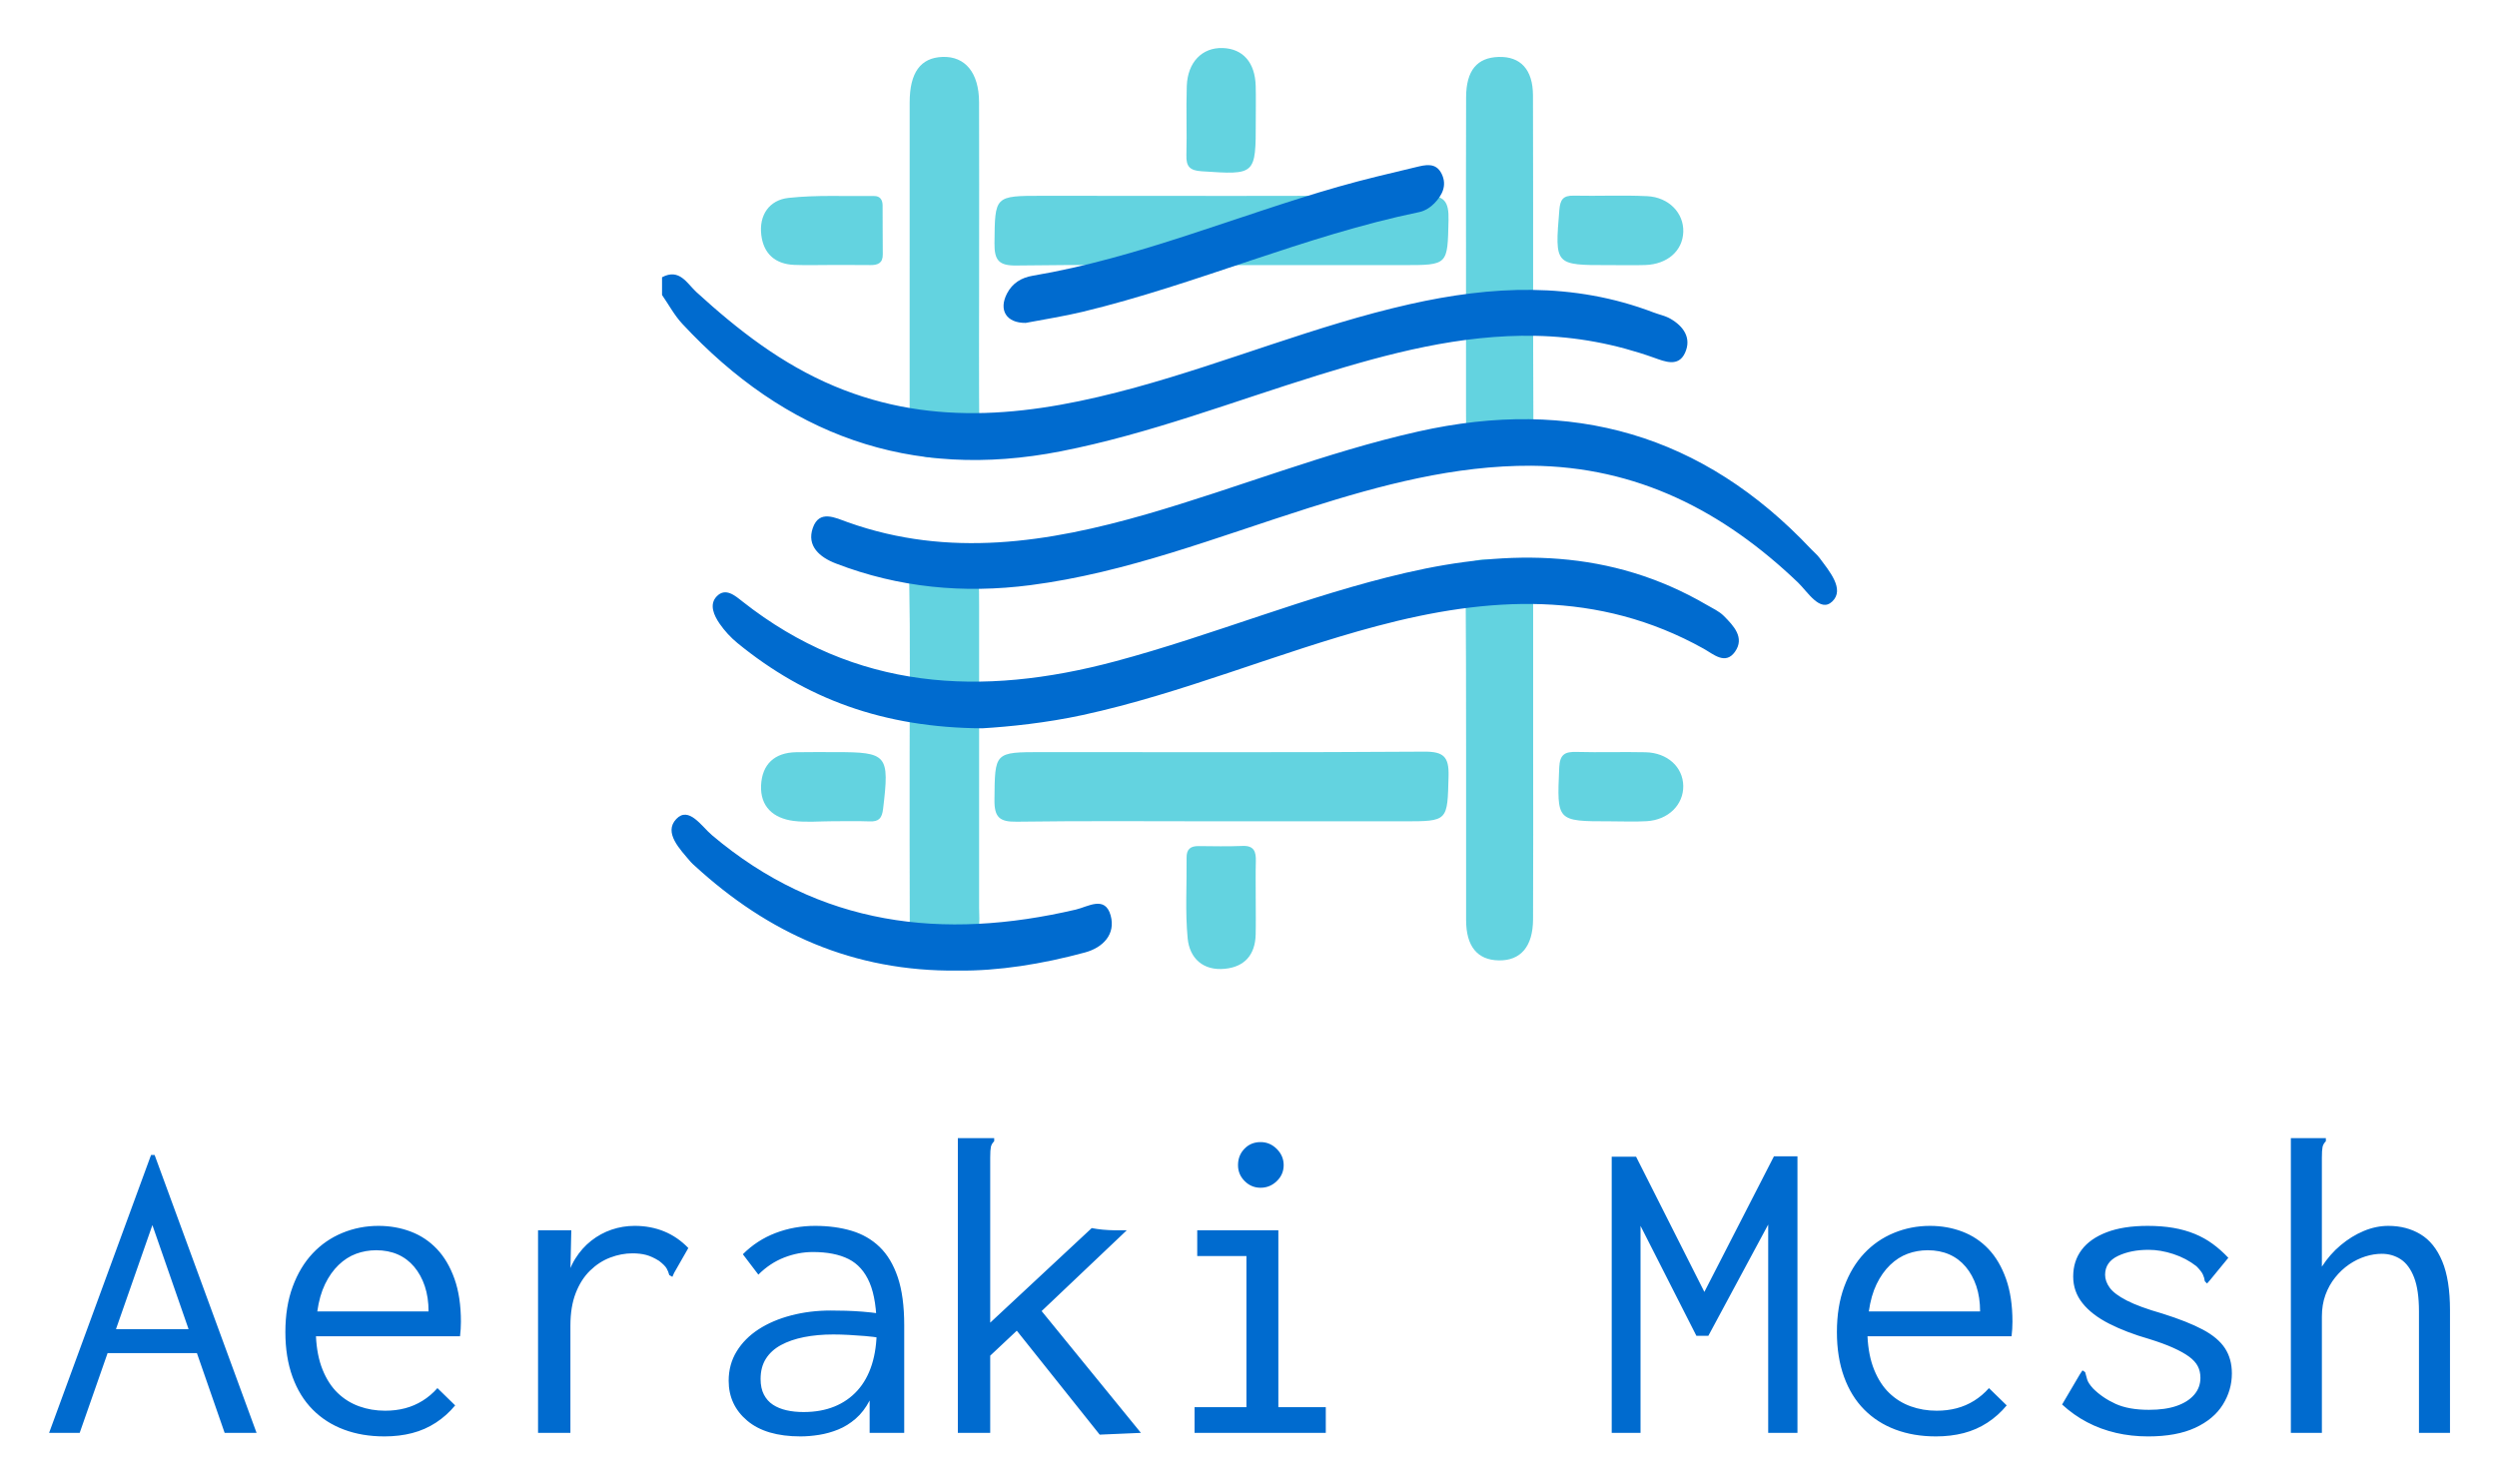 <svg xmlns="http://www.w3.org/2000/svg" role="img" viewBox="2.10 1.60 592.80 352.30"><title>Aeraki Mesh logo</title><defs><clipPath id="clippath"><path d="m291.947,64.549c-16.186,0-32.373-.133-48.555.092-4.143.058-5.239-1.229-5.197-5.274.118-11.274-.065-11.276,11.407-11.276,30.226 0,60.453.115,90.677-.118,4.757-.037,5.81,1.437,5.709,5.883-.243,10.689-.031,10.694-10.749,10.694-14.43 0-28.861,0-43.291-.001Z" class="cls-1"/></clipPath><clipPath id="clippath-1"><path d="m291.443,196.612c-15.996,0-31.993-.132-47.985.091-4.055.057-5.31-1.035-5.269-5.177.113-11.346-.083-11.348,11.301-11.348,30.235 0,60.472.102,90.705-.109,4.609-.032,5.925,1.192,5.803,5.8-.284,10.737-.043,10.744-10.666,10.744-14.63 0-29.26,0-43.89-0Z" class="cls-1"/></clipPath><clipPath id="clippath-2"><path d="m234.546,64.959c0,13.627-.082,27.256.061,40.881.033,3.164-.714,4.34-4.155,4.421-12.404.293-12.4.439-12.4-11.919 0-24.14-.009-48.28.006-72.42.005-7.088,2.578-10.613,7.785-10.806,5.393-.2,8.665,3.748,8.69,10.713.048,13.043.014,26.087.013,39.13Z" class="cls-1"/></clipPath><clipPath id="clippath-3"><path d="m218.052,179.75c0-13.247.163-26.497-.095-39.738-.082-4.205.821-5.722,5.386-5.618,11.198.253,11.204-.001,11.204,11.364,0,23.766.002,47.532-.005,71.298-.001,1.751.217,3.568-.164,5.241-1.071,4.707-3.852,7.76-9.022,7.231-4.777-.489-7.249-3.529-7.272-8.284-.066-13.831-.024-27.662-.033-41.493Z" class="cls-1"/></clipPath><clipPath id="clippath-4"><path d="m366.076,179.629c0,13.428.05,26.856-.022,40.284-.034,6.471-2.973,9.832-8.181,9.722-5.015-.106-7.703-3.299-7.713-9.562-.043-26.856.076-53.713-.116-80.567-.03-4.264,1.417-5.13,5.343-5.081,10.689.135,10.692-.041,10.692,10.758 0,11.482 0,22.964-.004,34.446Z" class="cls-1"/></clipPath><clipPath id="clippath-5"><path d="m350.142,64.489c0-13.264-.041-26.528.018-39.791.028-6.367,2.589-9.427,7.73-9.577,5.166-.15,8.13,2.954,8.147,9.14.077,27.113-.019,54.226.107,81.338.016,3.543-1.023,4.624-4.616,4.66-11.39.113-11.389.269-11.389-11.245-0-11.508,0-23.017.002-34.525Z" class="cls-1"/></clipPath><clipPath id="clippath-6"><path d="m300.227,30.191c0,13.028.007,12.929-12.869,12.075-2.835-.188-3.675-1.146-3.601-3.844.151-5.453-.096-10.919.089-16.37.194-5.704,3.665-9.214,8.539-9.046,4.802.165,7.668,3.42,7.823,9.0.076,2.727.013,5.457.018,8.186Z" class="cls-1"/></clipPath><clipPath id="clippath-7"><path d="m300.214,214.79c0,2.906.056,5.813-.013,8.717-.114,4.774-2.596,7.662-7.325,8.124-5.165.505-8.368-2.503-8.821-7.234-.607-6.336-.182-12.768-.254-19.159-.023-1.998.922-2.764,2.826-2.744,3.486.036,6.978.107,10.459-.035,2.732-.111,3.216,1.364,3.154,3.614-.08,2.904-.02,5.811-.026,8.717Z" class="cls-1"/></clipPath><clipPath id="clippath-8"><path d="m384.544,64.55c-.194,0-.388,0-.582,0-12.817-0-12.745.006-11.665-13.108.201-2.441.886-3.44,3.409-3.385,5.814.127,11.642-.159,17.446.12,5.161.249,8.709,4.029,8.569,8.467-.141,4.504-3.76,7.707-9.035,7.883-2.711.09-5.428.016-8.143.022Z" class="cls-1"/></clipPath><clipPath id="clippath-9"><path d="m384.33,196.612c-12.744,0-12.607.006-12.065-12.726.139-3.263,1.409-3.828,4.198-3.751,5.429.151,10.867-.048,16.297.076,5.201.118,8.879,3.509,8.953,7.981.074,4.478-3.551,8.088-8.653,8.387-2.901.17-5.819.031-8.73.033Z" class="cls-1"/></clipPath><clipPath id="clippath-10"><path d="m199.827,196.591c-3.106,0-6.251.314-9.308-.072-4.809-.608-7.987-3.393-7.734-8.499.246-4.965,3.202-7.726,8.316-7.816,3.105-.054,6.211-.024,9.317-.025,12.4-.002,12.87.633,11.332,13.482-.266,2.226-1.005,3.053-3.189,2.97-2.907-.11-5.822-.027-8.734-.04Z" class="cls-1"/></clipPath><clipPath id="clippath-11"><path d="m199.396,64.517c-2.908,0-5.819.092-8.723-.021-4.518-.175-7.284-2.639-7.833-7.06-.594-4.782,1.905-8.348,6.445-8.846,6.702-.735,13.527-.361,20.299-.447,1.471-.019,2.039.91,2.051,2.215.036,3.876-.009,7.754.043,11.63.028,2.117-1.196,2.574-2.977,2.553-3.101-.036-6.203-.01-9.305-.022Z" class="cls-1"/></clipPath><style>.cls-1{fill:none}.cls-3{fill:#00b7cd}.cls-4{fill:#006bcf}</style></defs><g><path d="M38.277 292.485l-17.259 49.333h-7.261l24.205-65.986h.842l24.206 65.986h-7.577l-17.154-49.333zm11.366 30.39h-23.785l1.473-5.683h20.627l1.684 5.683zM93.318 342.66c-3.509 0-6.701-.541-9.577-1.622-2.878-1.08-5.351-2.665-7.42-4.757-2.07-2.092-3.667-4.688-4.788-7.791-1.123-3.103-1.684-6.642-1.684-10.616 0-4.043.579-7.633 1.737-10.77 1.157-3.138 2.736-5.769 4.736-7.896 2-2.127 4.35-3.748 7.051-4.863 2.7-1.115 5.56-1.674 8.577-1.674 2.736 0 5.297.455 7.683 1.364 2.384.907 4.455 2.289 6.209 4.14 1.753 1.852 3.139 4.212 4.157 7.076 1.016 2.864 1.526 6.254 1.526 10.166 0 .559-.018 1.136-.053 1.73-.036.596-.089 1.171-.158 1.73h-34.203c.14 3.052.666 5.704 1.579 7.957.911 2.253 2.105 4.091 3.578 5.512 1.473 1.421 3.174 2.478 5.104 3.172 1.929.694 3.981 1.039 6.157 1.039 1.684 0 3.263-.192 4.736-.579 1.473-.385 2.858-.982 4.157-1.789 1.298-.806 2.473-1.806 3.526-3l4.209 4.104c-1.333 1.615-2.859 2.983-4.578 4.104-1.72 1.123-3.596 1.947-5.63 2.474-2.036.526-4.246.789-6.63.789zm-15.891-29.678h26.415c0-2.228-.299-4.231-.895-6.007-.597-1.776-1.439-3.308-2.526-4.598-1.088-1.289-2.386-2.264-3.894-2.926-1.51-.661-3.21-.993-5.104-.993-1.684 0-3.28.28-4.788.837-1.51.557-2.894 1.445-4.157 2.664-1.263 1.22-2.333 2.735-3.21 4.545-.878 1.812-1.492 3.972-1.842 6.478zM129.836 293.723h7.893l-.316 14.103-.947-1.579c.421-2.174 1.157-4.104 2.21-5.789 1.052-1.684 2.315-3.104 3.789-4.262 1.473-1.158 3.087-2.035 4.841-2.632 1.753-.595 3.578-.894 5.472-.894 2.526 0 4.858.439 6.999 1.315 2.139.878 4.051 2.194 5.736 3.946l-3.368 5.894-.421.947-.737-.421c-.141-.561-.352-1.087-.631-1.579-.281-.49-.878-1.087-1.789-1.789-1.123-.7-2.157-1.174-3.105-1.421-.947-.245-2.018-.368-3.21-.368-1.754 0-3.509.332-5.262.995-1.755.664-3.351 1.694-4.789 3.09-1.439 1.396-2.578 3.177-3.42 5.341-.842 2.165-1.263 4.747-1.263 7.749v25.449h-7.683v-48.095zM192.139 342.66c-5.473 0-9.682-1.24-12.629-3.723-2.947-2.481-4.42-5.645-4.42-9.491 0-2.585.632-4.91 1.895-6.972 1.263-2.062 2.999-3.81 5.209-5.244 2.21-1.434 4.789-2.534 7.735-3.303 2.947-.77 6.068-1.155 9.367-1.155 1.192 0 2.402.019 3.631.053 1.227.036 2.526.105 3.894.21 1.368.106 2.789.263 4.262.474l.21 5.788c-1.263-.21-2.544-.368-3.841-.473-1.299-.106-2.578-.192-3.841-.263-1.263-.069-2.491-.106-3.683-.106-2.526 0-4.841.211-6.946.629-2.105.419-3.93 1.048-5.472 1.884-1.544.837-2.736 1.917-3.578 3.243-.842 1.325-1.263 2.93-1.263 4.813 0 1.467.263 2.704.789 3.716.526 1.011 1.245 1.813 2.157 2.406.911.594 1.981 1.029 3.21 1.309 1.227.28 2.578.418 4.052.418 2.736 0 5.173-.434 7.314-1.304 2.139-.87 3.963-2.139 5.472-3.81 1.508-1.669 2.648-3.722 3.421-6.158.771-2.436 1.157-5.219 1.157-8.35 0-4.731-.562-8.42-1.684-11.064-1.123-2.644-2.789-4.522-4.999-5.636-2.21-1.113-5.035-1.671-8.472-1.671-2.315 0-4.596.439-6.841 1.315-2.246.879-4.28 2.228-6.104 4.052l-3.684-4.841c2.245-2.244 4.841-3.929 7.788-5.052 2.947-1.121 6.068-1.684 9.366-1.684 3.157 0 6.033.387 8.63 1.157 2.595.773 4.823 2.053 6.683 3.841 1.858 1.789 3.297 4.194 4.315 7.209 1.016 3.018 1.526 6.806 1.526 11.366v25.574h-8.209v-7.683c-.913 1.754-2.018 3.194-3.315 4.315-1.299 1.123-2.684 1.983-4.157 2.579-1.473.597-2.983 1.016-4.525 1.263-1.544.245-3.017.369-4.42.369zM243.496 317.558l-6.315 5.933v18.327h-7.683v-69.985h8.63v.734c-.421.421-.684.875-.789 1.364-.105.49-.158 1.329-.158 2.516v39.207l24.1-22.456c.421.071.842.142 1.263.211.421.07.858.123 1.315.157.455.036.947.071 1.473.106.526.036 1.034.052 1.526.052h2.736l-20.206 19.176 23.574 28.92-9.788.421-19.68-24.681zM285.698 341.818v-6.104h12.313v-35.887h-11.682v-6.104h19.259v41.991h11.261v6.104h-31.151zm15.681-58.199c-1.473 0-2.736-.526-3.789-1.579-1.052-1.052-1.579-2.315-1.579-3.788 0-1.542.508-2.842 1.526-3.894 1.016-1.052 2.297-1.579 3.841-1.579 1.473 0 2.753.545 3.841 1.631 1.087 1.089 1.631 2.368 1.631 3.841s-.544 2.736-1.631 3.788c-1.088 1.052-2.368 1.579-3.841 1.579zM384.729 341.818v-65.565h5.788l16.207 32.099 16.523-32.204h5.578v65.67h-6.946v-49.463l-14.208 26.415h-2.841l-13.26-26.1v49.148h-6.841zM461.66 342.66c-3.509 0-6.701-.541-9.577-1.622-2.878-1.08-5.351-2.665-7.42-4.757-2.07-2.092-3.667-4.688-4.788-7.791-1.123-3.103-1.684-6.642-1.684-10.616 0-4.043.579-7.633 1.737-10.77 1.157-3.138 2.736-5.769 4.736-7.896 2-2.127 4.35-3.748 7.051-4.863 2.7-1.115 5.56-1.674 8.577-1.674 2.736 0 5.297.455 7.683 1.364 2.384.907 4.455 2.289 6.209 4.14 1.753 1.852 3.139 4.212 4.157 7.076 1.016 2.864 1.526 6.254 1.526 10.166 0 .559-.018 1.136-.053 1.73-.036.596-.089 1.171-.158 1.73h-34.203c.14 3.052.666 5.704 1.579 7.957.911 2.253 2.105 4.091 3.578 5.512 1.473 1.421 3.174 2.478 5.104 3.172 1.929.694 3.981 1.039 6.157 1.039 1.684 0 3.263-.192 4.736-.579 1.473-.385 2.858-.982 4.157-1.789 1.298-.806 2.473-1.806 3.526-3l4.209 4.104c-1.333 1.615-2.859 2.983-4.578 4.104-1.72 1.123-3.596 1.947-5.63 2.474-2.036.526-4.246.789-6.63.789zm-15.891-29.678h26.415c0-2.228-.299-4.231-.895-6.007-.597-1.776-1.439-3.308-2.526-4.598-1.088-1.289-2.386-2.264-3.894-2.926-1.51-.661-3.21-.993-5.104-.993-1.684 0-3.28.28-4.788.837-1.51.557-2.894 1.445-4.157 2.664-1.263 1.22-2.333 2.735-3.21 4.545-.878 1.812-1.492 3.972-1.842 6.478zM504.441 341.818c-2.42-.561-4.701-1.403-6.84-2.526-2.141-1.122-4.123-2.526-5.946-4.209l4.21-7.156.631-.947.632.421c.14.563.297 1.141.474 1.737.174.597.648 1.315 1.421 2.157 1.473 1.473 3.244 2.684 5.315 3.631 2.069.947 4.718 1.421 7.946 1.421 2.595 0 4.789-.31 6.578-.936 1.789-.624 3.174-1.509 4.157-2.654.982-1.145 1.473-2.48 1.473-4.006 0-1.046-.211-1.968-.632-2.77-.421-.803-1.105-1.552-2.052-2.25s-2.194-1.393-3.736-2.09c-1.544-.697-3.438-1.394-5.683-2.092-3.649-1.046-6.84-2.265-9.577-3.66s-4.841-3.014-6.315-4.863c-1.473-1.849-2.21-3.956-2.21-6.327 0-2.441.666-4.549 1.999-6.328 1.332-1.778 3.315-3.172 5.946-4.183 2.631-1.01 5.875-1.516 9.735-1.516 2.245 0 4.279.158 6.104.474 1.824.315 3.508.789 5.052 1.421 1.542.631 2.963 1.421 4.262 2.368 1.297.947 2.542 2.052 3.736 3.315l-4.315 5.262-.737.842-.526-.526c-.071-.561-.229-1.105-.474-1.631-.247-.526-.755-1.174-1.526-1.947-1.615-1.263-3.438-2.226-5.473-2.894-2.036-.666-3.999-1-5.893-1-2.807 0-5.228.485-7.261 1.456-2.036.97-3.052 2.46-3.052 4.469 0 1.046.369 2.075 1.105 3.085.736 1.011 2.087 2.022 4.051 3.034 1.964 1.011 4.77 2.039 8.419 3.084 3.999 1.255 7.209 2.528 9.63 3.817 2.42 1.291 4.173 2.772 5.262 4.444 1.087 1.674 1.631 3.661 1.631 5.961 0 2.651-.72 5.125-2.158 7.426-1.439 2.303-3.631 4.133-6.577 5.491-2.947 1.359-6.667 2.039-11.156 2.039-2.667 0-5.209-.282-7.63-.842zM545.958 271.833h8.314v.741c-.421.422-.684.879-.789 1.373-.105.493-.158 1.337-.158 2.533v25.873c1.263-1.963 2.753-3.665 4.473-5.104 1.718-1.438 3.542-2.561 5.473-3.368 1.929-.806 3.876-1.21 5.841-1.21 2.876 0 5.42.666 7.63 1.996 2.21 1.331 3.929 3.465 5.157 6.405 1.227 2.94 1.842 6.826 1.842 11.657v29.089h-7.367v-28.871c0-3.358-.386-6.035-1.158-8.029-.773-1.994-1.825-3.43-3.157-4.305-1.334-.874-2.841-1.312-4.525-1.312-1.263 0-2.562.21-3.894.63-1.334.421-2.614 1.051-3.841 1.889-1.228.841-2.333 1.873-3.315 3.098-.983 1.225-1.754 2.608-2.315 4.148-.562 1.539-.842 3.254-.842 5.144v27.609h-7.367v-69.985z" class="cls-4"/></g><g><g opacity=".61"><g clip-path="url(#clippath)"><path d="M238.13 47.935H238.193V64.698H238.13zM238.193 47.935H345.993V64.698H238.193zM345.994 47.935H346.089V64.698H345.994z" class="cls-3"/></g><g clip-path="url(#clippath-1)"><path d="M238.106 180.037H238.189V196.76H238.106z" class="cls-3"/><path d="M238.188 180.037H346.006V196.76H238.188zM346.007 180.037H346.121V196.76H346.007z" class="cls-3"/></g><g clip-path="url(#clippath-2)"><path d="M218.043 14.916H218.05V110.699H218.043z" class="cls-3"/><path d="M218.049 14.916H234.608V110.699H218.049zM234.609 14.916H234.641V110.699H234.609z" class="cls-3"/></g><g clip-path="url(#clippath-3)"><path d="M217.875 134.29H217.952V230.056H217.875zM217.952 134.29H234.603V230.056H217.952zM234.604 134.29H234.759V230.056H234.604z" class="cls-3"/></g><g clip-path="url(#clippath-4)"><path d="M350.014 134.376H350.044V229.745H350.014zM350.044 134.376H366.092V229.745H350.044zM366.093 134.376H366.126V229.745H366.093z" class="cls-3"/></g><g clip-path="url(#clippath-5)"><path d="M350.101 14.971H350.128V110.528H350.101zM350.128 14.971H366.144V110.528H350.128zM366.144 14.971H366.16V110.528H366.144z" class="cls-3"/></g><g clip-path="url(#clippath-6)"><path d="M283.661 12.838H283.753V43.219H283.661zM283.753 12.838H300.247V43.219H283.753zM300.247 12.838H300.285V43.219H300.247z" class="cls-3"/></g><g clip-path="url(#clippath-7)"><path d="M283.448 202.347H283.723V232.135H283.448zM283.723 202.347H300.245V232.135H283.723zM300.245 202.347H300.302V232.135H300.245z" class="cls-3"/></g><g clip-path="url(#clippath-8)"><path d="M371.145 47.898H371.856V64.618H371.145zM371.857 47.898H401.726V64.618H371.857zM401.726 47.898H401.861V64.618H401.726z" class="cls-3"/></g><g clip-path="url(#clippath-9)"><path d="M371.585 180.058H372.084V196.749H371.585zM372.084 180.058H401.714V196.749H372.084zM401.714 180.058H401.787V196.749H401.714z" class="cls-3"/></g><g clip-path="url(#clippath-10)"><path d="M182.532 180.149H182.771V196.905H182.532z" class="cls-3"/><path d="M182.771 180.149H212.373V196.905H182.771zM212.373 180.149H213.288V196.905H212.373z" class="cls-3"/></g><g clip-path="url(#clippath-11)"><path d="M182.246 47.854H182.754V64.609H182.246z" class="cls-3"/><path d="M182.754 47.854H211.679V64.609H182.754zM211.679 47.854H211.707V64.609H211.679z" class="cls-3"/></g></g><g><path d="M159.271 67.43c4.154-2.217 5.973 1.525 8.154 3.515 9.892 9.026 20.272 17.118 32.824 22.371 23.868 9.989 47.636 6.807 71.445.28 21.849-5.99 42.857-14.755 65.017-19.755 19.513-4.403 38.87-5.339 57.972 1.955 1.308.499 2.733.777 3.933 1.458 3.171 1.798 5.12 4.606 3.516 8.128-1.572 3.452-4.825 2.055-7.397 1.139-9.111-3.242-18.438-4.998-28.132-5.185-17.819-.343-34.719 4.144-51.512 9.336-20.295 6.274-40.138 13.967-61.111 18.078-35.861 7.029-65.443-3.938-89.919-30.287-1.873-2.016-3.205-4.534-4.789-6.819 0-1.405 0-2.81 0-4.215zM365.662 112.183c-18.247-.079-35.611 4.561-52.821 10.01-21.817 6.907-43.2 15.386-66.111 18.346-15.819 2.044-31.263.615-46.21-5.153-3.832-1.479-6.94-4.139-5.458-8.42 1.533-4.428 5.317-2.431 8.365-1.347 23.926 8.509 47.516 4.826 71.008-1.967 21.544-6.23 42.401-14.669 64.362-19.598 36.417-8.173 67.59.646 93.295 27.962.642.682 1.394 1.277 1.947 2.022 2.355 3.175 6.074 7.48 3.049 10.378-2.875 2.753-5.864-2.331-8.145-4.514-17.748-16.976-38.211-27.517-63.282-27.719z" class="cls-4"/><path d="M235.264 174.531c-23.452-.137-41.933-7.025-58.08-20.236-1.603-1.311-3.062-2.901-4.239-4.602-1.342-1.94-2.532-4.532-.73-6.455 2.085-2.225 4.354-.237 6.126 1.162 26.857 21.203 56.776 22.707 88.474 14.24 23.269-6.215 45.553-15.61 69.049-21.038 24.665-5.697 48.727-5.625 71.38 7.597 1.41.823 2.981 1.523 4.103 2.652 2.317 2.332 5.02 5.14 2.645 8.502-2.276 3.223-5.126.562-7.417-.717-25.062-13.993-51.175-12.41-77.668-5.364-23.486 6.247-45.93 15.934-69.747 21.099-8.719 1.891-17.542 2.782-23.897 3.159zM245.597 78.268c-4.584.055-6.485-3.055-4.419-6.999 1.288-2.458 3.392-3.744 6.106-4.202 25.017-4.222 48.352-14.218 72.582-21.139 6.059-1.731 12.205-3.17 18.337-4.63 2.248-.536 4.773-1.232 6.153 1.577 1.336 2.72.145 5.059-1.71 6.98-.928.961-2.27 1.825-3.557 2.091-27.305 5.637-52.863 17.157-79.898 23.673-4.538 1.094-9.17 1.798-13.595 2.65zM229.514 232.056c-24.92.279-45.038-8.904-62.429-24.837-.345-.316-.711-.616-1.011-.971-2.555-3.021-6.497-6.947-3.425-10.183 2.972-3.131 5.994 1.735 8.445 3.81 25.606 21.687 54.885 25.055 86.422 17.695 2.88-.672 6.922-3.396 8.255 1.383 1.242 4.454-1.792 7.636-6.081 8.798-10.182 2.758-20.551 4.421-30.175 4.305z" class="cls-4"/></g></g></svg>